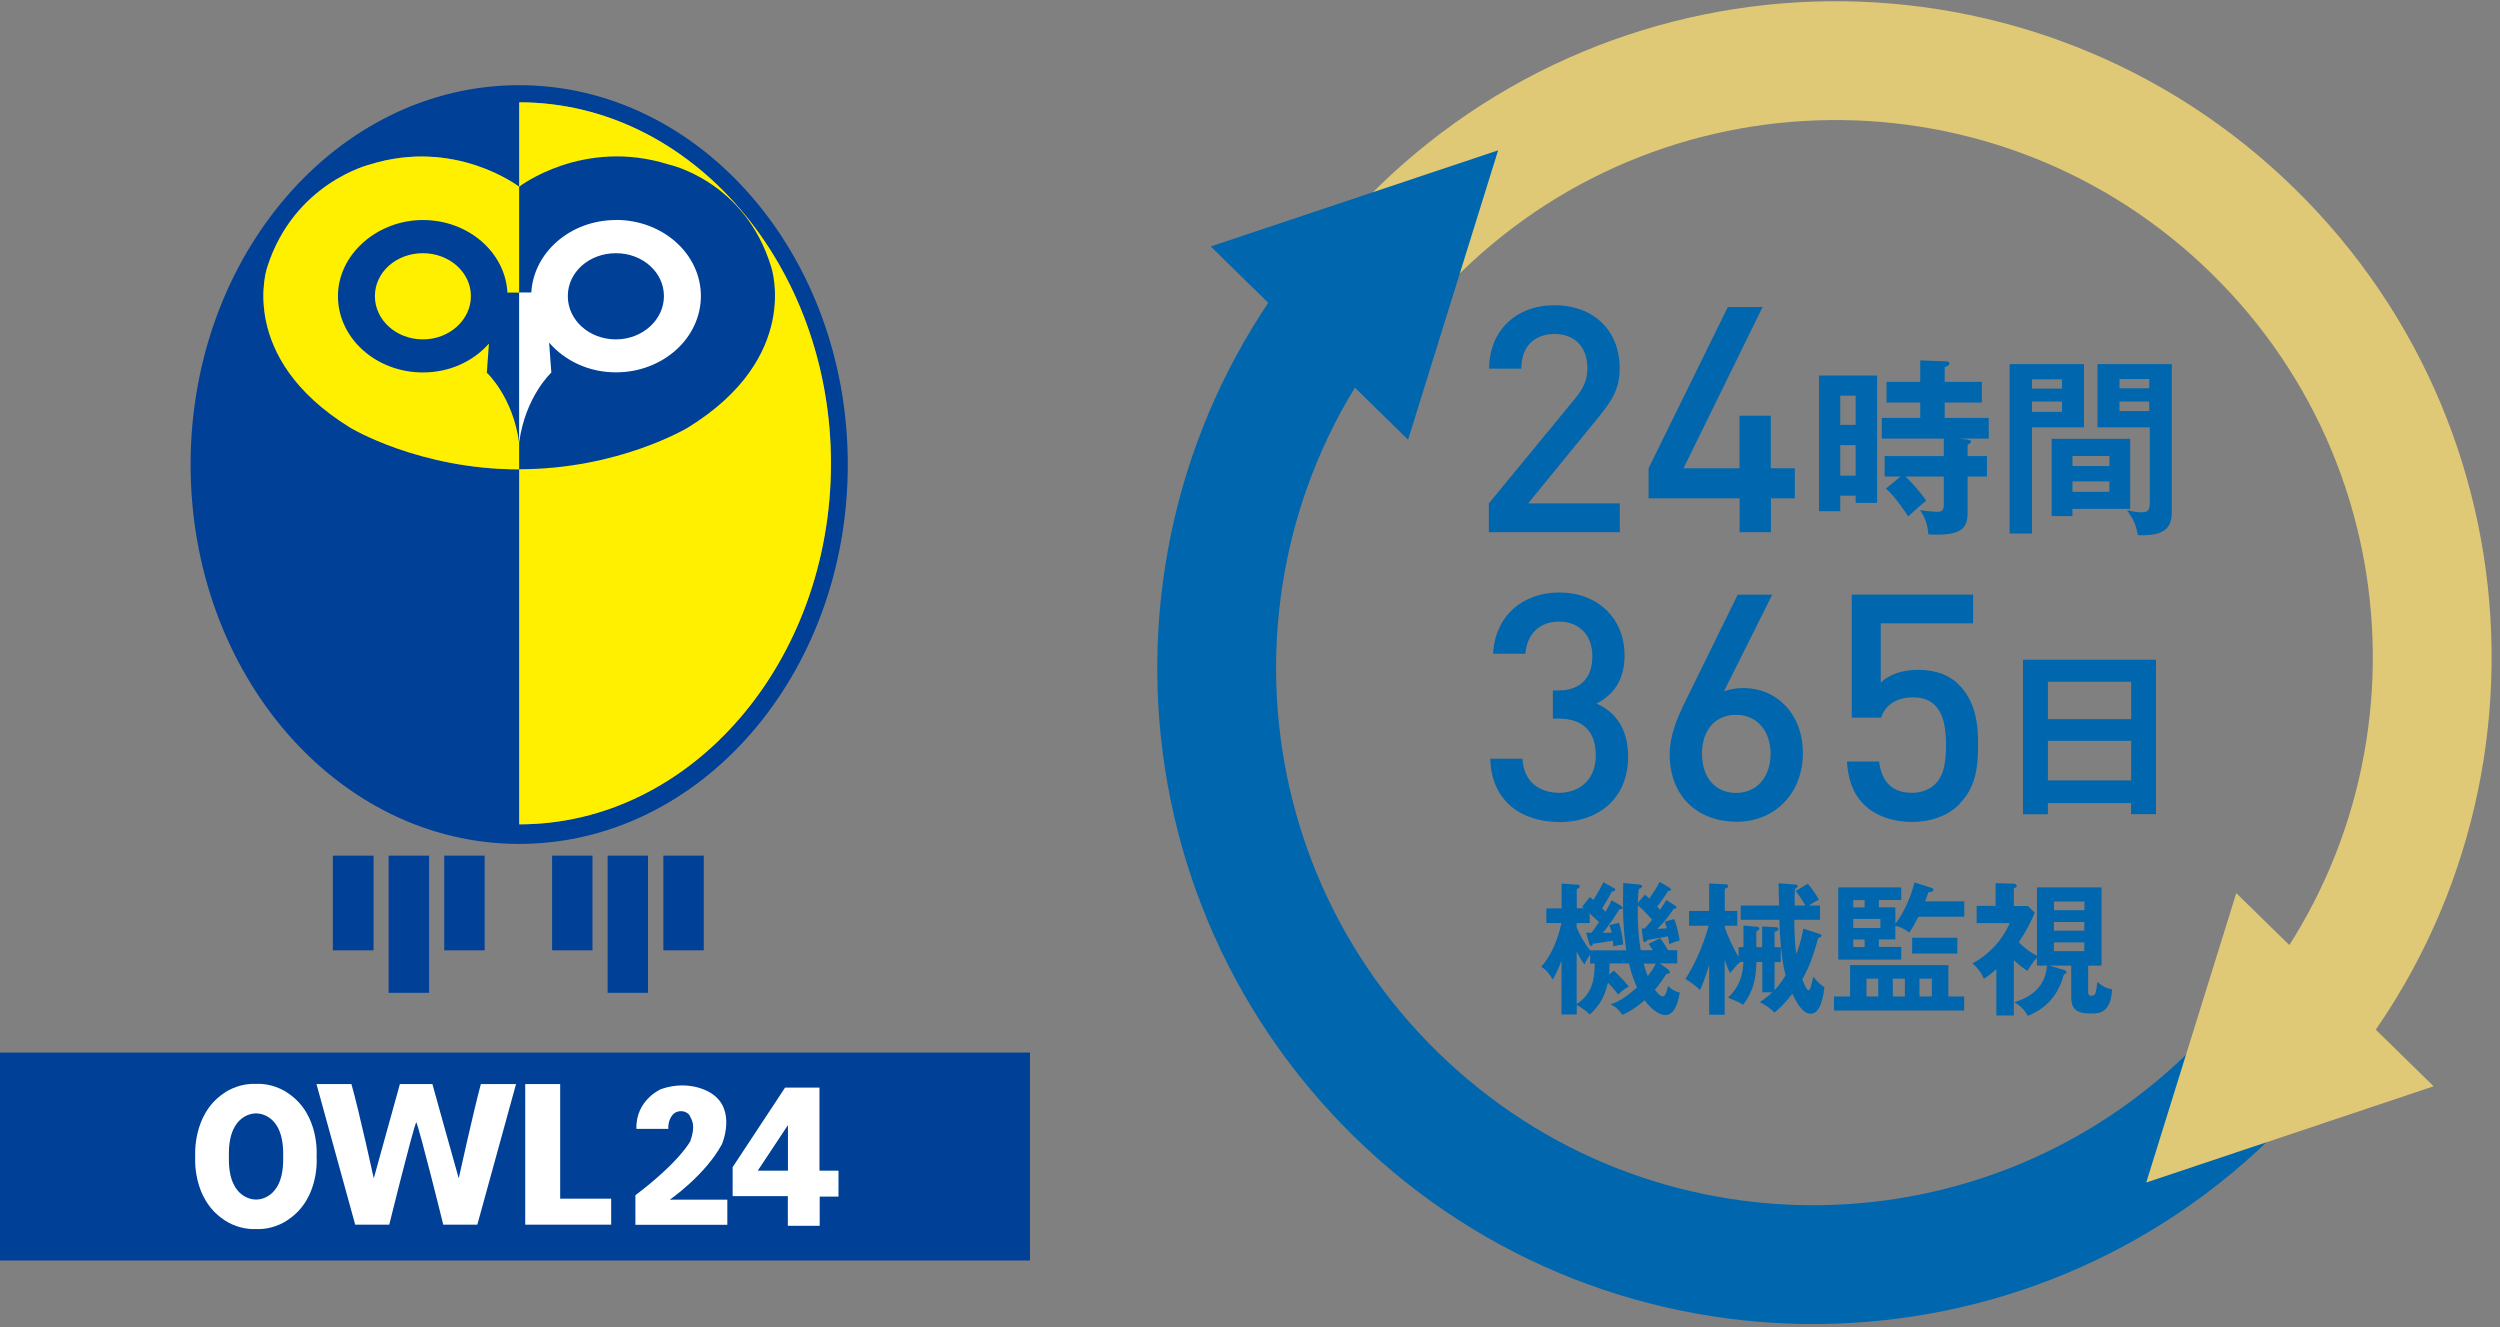 <?xml version="1.0" encoding="UTF-8"?>
<svg id="_レイヤー_2" data-name="レイヤー 2" xmlns="http://www.w3.org/2000/svg" width="226" height="120" xmlns:xlink="http://www.w3.org/1999/xlink" viewBox="0 0 226 120">
  <rect x="0" y="0" width="226" height="120" fill="#808080" stroke="none"/>
  <defs>
    <style>
      .cls-1 {
        clip-path: url(#clippath);
      }

      .cls-2, .cls-3, .cls-4 {
        fill: none;
      }

      .cls-2, .cls-5, .cls-6, .cls-7, .cls-8, .cls-9 {
        stroke-width: 0px;
      }

      .cls-3 {
        stroke: #0066ad;
      }

      .cls-3, .cls-4 {
        stroke-miterlimit: 10;
        stroke-width: 10.74px;
      }

      .cls-4 {
        stroke: #dfc976;
      }

      .cls-5 {
        fill: #dfc976;
      }

      .cls-6 {
        fill: #fff;
      }

      .cls-7 {
        fill: #fff000;
      }

      .cls-8 {
        fill: #004097;
      }

      .cls-9 {
        fill: #0066ad;
      }
    </style>
    <clipPath id="clippath">
      <path class="cls-2" d="M0,120V0h226v120H0Z"/>
    </clipPath>
  </defs>
  <g id="caption">
    <g class="cls-1">
      <g>
        <g>
          <path class="cls-8" d="M46.93,7.7c-16.41,0-29.7,15.35-29.7,34.3s13.29,34.29,29.7,34.29,29.71-15.35,29.71-34.29S63.31,7.7,46.93,7.7ZM46.93,74.52v-32.09c-9.07,0-15.28-3.77-15.28-3.77-10.31-6.35-7.5-14.5-7.5-14.5,2.41-7.61,9.24-9.28,9.24-9.28,7.77-2.43,13.54,2.01,13.54,2.01v-7.64c15.6,0,28.18,14.75,28.18,32.65s-12.58,32.62-28.18,32.62Z"/>
          <path class="cls-7" d="M46.94,9.25v7.64s-5.76-4.45-13.52-2.01c0,0-6.83,1.67-9.26,9.28,0,0-2.79,8.15,7.51,14.5,0,0,6.21,3.77,15.27,3.77v32.09c15.62,0,28.18-14.73,28.18-32.62S62.55,9.25,46.94,9.25Z"/>
          <path class="cls-8" d="M45.87,26.44c-.19-3.62-3.53-6.55-7.64-6.55s-7.68,3.09-7.68,6.88,3.43,6.9,7.68,6.9c2.43,0,4.57-1.02,5.97-2.61l-.19,2.63s2.36,2.17,2.92,6.34v-13.58h-1.06ZM38.23,30.68c-2.4,0-4.34-1.74-4.34-3.91s1.94-3.88,4.34-3.88,4.34,1.73,4.34,3.88-1.94,3.91-4.34,3.91Z"/>
          <path class="cls-8" d="M46.93,16.88s5.76-4.45,13.52-2.01c0,0,6.9,1.46,9.27,9.28,0,0,2.77,8.15-7.53,14.5,0,0-6.22,3.77-15.26,3.77v-25.54"/>
          <path class="cls-6" d="M55.68,19.89c-4.11,0-7.44,2.92-7.65,6.55h-1.1v13.58c.55-4.17,2.91-6.34,2.91-6.34l-.2-2.71c1.4,1.63,3.57,2.69,6.04,2.69,4.25,0,7.68-3.1,7.68-6.9s-3.43-6.88-7.68-6.88ZM55.68,30.68c-2.42,0-4.35-1.74-4.35-3.91s1.93-3.88,4.35-3.88,4.34,1.73,4.34,3.88-1.95,3.91-4.34,3.91Z"/>
          <rect class="cls-8" x="30.09" y="77.35" width="3.68" height="8.56"/>
          <rect class="cls-8" x="40.16" y="77.35" width="3.65" height="8.56"/>
          <rect class="cls-8" x="35.13" y="77.35" width="3.66" height="12.4"/>
          <rect class="cls-8" x="49.91" y="77.35" width="3.65" height="8.56"/>
          <rect class="cls-8" x="59.97" y="77.35" width="3.65" height="8.56"/>
          <rect class="cls-8" x="54.93" y="77.35" width="3.65" height="12.4"/>
          <rect class="cls-8" y="95.15" width="93.11" height="18.8"/>
          <path class="cls-6" d="M26.09,98.86s-1.18-.94-2.94-.88c-1.78-.06-2.96.88-2.96.88-2.84,1.94-2.54,5.71-2.54,5.71,0,0-.3,3.73,2.54,5.66,0,0,1.19.94,2.96.88,1.76.06,2.94-.88,2.94-.88,2.86-1.94,2.53-5.66,2.53-5.66,0,0,.33-3.77-2.53-5.71ZM25.6,104.57v.24c0,3.75-2.45,3.63-2.45,3.63,0,0-2.46.12-2.46-3.63v-.51c0-3.77,2.46-3.65,2.46-3.65,0,0,2.45-.12,2.45,3.65v.28Z"/>
          <path class="cls-6" d="M43.47,98c-.67,2.48-2,8.52-2,8.52-.51-1.77-2.38-8.52-2.38-8.52h-2.94s-1.87,6.75-2.36,8.52c0,0-1.32-6.04-2.02-8.52h-3.16l3.5,12.71h3.08s2.09-8.47,2.44-9.27c.35.8,2.44,9.27,2.44,9.27h3.08l3.5-12.71h-3.17Z"/>
          <polygon class="cls-6" points="50.64 108.36 50.64 98 47.48 98 47.48 110.71 49.81 110.71 50.64 110.71 55.25 110.71 55.25 108.36 50.64 108.36"/>
          <path class="cls-6" d="M57.53,102.05h2.89s-.08-.74.4-1.29c.5-.52,1.3-.32,1.53.09.21.42.55.9.06,2.3,0,0-.91,1.82-4.97,4.9v2.67h8.31v-2.27h-5.2s3.19-2.2,4.71-5.01c0,0,1.36-3.11-.95-4.6,0,0-1.84-1.31-4.54-.39,0,0-2.32.97-2.24,3.61Z"/>
          <path class="cls-6" d="M74.08,105.83v-7.51h-3.11l-4.74,7.19v2.62h4.99v2.68h2.88v-2.64h1.7v-2.34h-1.73ZM68.5,105.83l2.73-4.12v4.12h-2.73Z"/>
        </g>
        <g>
          <g>
            <path class="cls-3" d="M125.38,22.67c-20.84,21.28-20.47,55.43.81,76.26,21.28,20.84,55.43,20.47,76.26-.81"/>
            <path class="cls-4" d="M204.48,97.14c20.84-21.28,20.47-55.43-.81-76.26C182.39.04,148.24.4,127.41,21.68"/>
            <polygon class="cls-5" points="220 98.2 194.02 106.9 202.16 80.74 220 98.2"/>
            <polygon class="cls-9" points="109.45 22.28 135.43 13.59 127.29 39.75 109.45 22.28"/>
          </g>
          <g>
            <path class="cls-9" d="M134.59,48.11v-2.6l7.83-9.52c.77-.94,1.08-1.69,1.08-2.72,0-1.83-1.08-3.08-2.97-3.08-1.54,0-3,.86-3,3.14h-2.91c0-3.46,2.46-5.74,5.91-5.74s5.89,2.2,5.89,5.72c0,1.8-.66,2.86-1.91,4.4l-6.37,7.8h8.29v2.6h-11.83Z"/>
            <path class="cls-9" d="M160.09,45.05v3.06h-2.83v-3.06h-8.23v-2.72l7.17-14.58h3.14l-7.15,14.58h5.06v-4.75h2.83v4.75h2.17v2.72h-2.17Z"/>
            <path class="cls-9" d="M169.69,33.95v11.51h-1.94v-.65h-1.39v1.4h-1.92v-12.26h5.25ZM167.75,38.41v-2.64h-1.39v2.64h1.39ZM166.36,40.24v2.76h1.39v-2.76h-1.39ZM177.85,39.74c.2.02.33.08.33.17,0,.15-.22.26-.31.29v1.03h1.75v1.85h-1.75v3.31c0,1.54-.79,2.06-3.55,1.92-.07-.91-.27-1.49-.75-2.19.36.07,1.3.15,1.53.15.46,0,.62-.12.62-.7v-2.49h-3.46c.24.22,1.22,1.22,1.87,2.19-.5.38-.7.57-1.63,1.41-.19-.28-1.08-1.68-2.01-2.52l1.32-1.08h-1.44v-1.85h5.35v-1.58h-5.61v-1.87h3.48v-1.39h-3.05v-1.87h3.05v-1.94l2.38.09c.14,0,.26.07.26.2,0,.15-.2.24-.43.31v1.34h3.36v1.87h-3.36v1.39h3.98v1.87h-2.71l.79.09Z"/>
            <path class="cls-9" d="M188.39,32.92v5.71h-4.7v9.6h-2.02v-15.31h6.72ZM186.4,35.13v-.84h-2.71v.84h2.71ZM183.69,36.3v.93h2.71v-.93h-2.71ZM192.56,46h-5.21v.65h-1.88v-6.98h7.1v6.33ZM190.69,42.13v-.91h-3.34v.91h3.34ZM187.35,43.52v.94h3.34v-.94h-3.34ZM196.33,32.92v13.39c0,1.31-.58,2.08-2.67,2.08-.15,0-.28,0-.4-.02-.19-1-.39-1.41-.98-2.26.65.2,1.18.2,1.32.2.53,0,.74-.12.74-.89v-6.79h-4.73v-5.71h6.72ZM194.29,35.1v-.84h-2.69v.84h2.69ZM191.6,36.3v.86h2.69v-.86h-2.69Z"/>
            <path class="cls-9" d="M140.95,74.31c-3.26,0-6.12-1.75-6.23-5.72h2.91c.11,2.17,1.63,3.08,3.32,3.08,1.88,0,3.31-1.23,3.31-3.37s-1.11-3.34-3.4-3.34h-.48v-2.54h.48c2.11,0,3.09-1.23,3.09-3.09,0-2.06-1.34-3.14-3-3.14-1.77,0-2.91,1.11-3.06,2.91h-2.91c.17-3.46,2.72-5.54,5.97-5.54,3.46,0,5.91,2.31,5.91,5.69,0,2.17-.97,3.57-2.54,4.35,1.74.77,2.86,2.28,2.86,4.8,0,3.92-2.83,5.92-6.23,5.92Z"/>
            <path class="cls-9" d="M156.97,74.28c-3.52,0-6.03-2.31-6.03-6.09,0-1.66.63-3.23,1.52-5l4.63-9.43h3.12l-4.37,8.75c.54-.23,1.17-.31,1.8-.31,2.94,0,5.34,2.31,5.34,5.89s-2.49,6.2-6,6.2ZM156.94,64.62c-1.83,0-3.08,1.31-3.08,3.52s1.26,3.54,3.08,3.54,3.12-1.37,3.12-3.54c0-2-1.17-3.52-3.12-3.52Z"/>
            <path class="cls-9" d="M177.13,72.7c-.91.91-2.32,1.6-4.29,1.6s-3.46-.69-4.34-1.57c-1.09-1.09-1.43-2.43-1.54-3.89h2.91c.23,1.8,1.14,2.83,2.97,2.83.86,0,1.6-.29,2.11-.8.86-.86.97-2.2.97-3.57,0-2.43-.63-4.26-2.97-4.26-1.66,0-2.57.83-2.89,1.83h-2.66v-11.12h10.97v2.6h-8.35v5.37c.69-.71,1.89-1.17,3.37-1.17,1.6,0,2.83.49,3.66,1.31,1.54,1.54,1.77,3.52,1.77,5.43,0,2.17-.23,3.92-1.71,5.4Z"/>
            <path class="cls-9" d="M185.13,72.6v1.01h-2.25v-13.97h12.02v13.96h-2.25v-1h-7.53ZM192.66,65.01v-3.38h-7.53v3.38h7.53ZM192.66,70.55v-3.58h-7.53v3.58h7.53Z"/>
          </g>
          <g>
            <path class="cls-9" d="M146.52,81.88c.09.05.17.09.17.18,0,.12-.1.14-.29.13-.1.17-.96,1.52-1.51,2.14.14,0,.62-.01.81-.02-.05-.21-.07-.26-.21-.68l.87-.21c.13.44.31,1.18.38,1.96-.34.04-.53.08-.9.17,0-.08-.02-.44-.04-.51-.52.1-1.53.23-1.79.27-.04.12-.09.2-.17.2-.1,0-.14-.1-.17-.2l-.29-1c.1,0,.35.01.51,0,.14-.21.31-.43.66-.95-.27-.27-.56-.53-.84-.79v.88h-1.18v.38c.33.78.69,1.45,1.23,2.08h3.26c-.14-.93-.3-2.18-.3-4.26,0-.75.02-1.53.02-1.83l1.4.14c.14.01.31.04.31.15s-.15.21-.31.26c-.04.36-.07.69-.09,1.25l.65-.74c.2.15.26.23.39.36.42-.59.62-.92.95-1.51l.87.51c.07.04.14.09.14.18,0,.12-.1.12-.24.12-.44.67-.69,1.02-1,1.43.12.12.18.2.25.27.3-.42.46-.66.57-.88l.81.52c.08.05.11.09.11.15,0,.12-.14.12-.24.11-.49.77-.92,1.26-1.49,1.83.11,0,.47-.02.86-.05-.04-.14-.08-.3-.18-.6l.84-.24c.3.7.44,1.58.51,1.95-.4.08-.77.24-.95.32-.02-.18-.04-.31-.12-.71-.29.07-1.57.29-1.86.33-.05.11-.14.19-.23.19-.12,0-.14-.1-.15-.19l-.13-1.04s.21.01.26.01c.23-.25.48-.53.69-.79-.11-.13-.75-.86-1.3-1.31-.04,2.19.14,3.29.26,4.06h1.1c-.17-.27-.26-.4-.39-.58l1.05-.5c.15.2.42.53.7,1.08h.84v1.19h-1.58l.77.56s.14.11.14.21c0,.16-.14.18-.3.17-.49.77-.83,1.19-1.05,1.44.25.38.55.61.71.61.31,0,.44-.77.48-.96.29.32.73.56,1.07.61-.27,1.45-.68,2.03-1.32,2.03-.44,0-1.16-.37-1.87-1.34-.13.12-1,.9-2,1.32-.46-.57-.52-.66-1.07-.96.38-.12,1.03-.3,2.39-1.52-.12-.24-.46-.99-.73-2.17h-1.75c-.01.59-.04.83-.05,1l.44-.34c.42.39.95.95,1.34,1.43-.39.22-.56.36-.96.73-.35-.48-.79-.94-.92-1.08-.3,1.33-.82,2.12-1.64,2.88-.38-.36-.66-.56-1.18-.86v.86h-1.38v-4.87c-.35.92-.58,1.35-.79,1.71-.46-.77-.78-1-1.05-1.15.99-1.07,1.57-2.68,1.83-3.96h-1.36v-1.32h1.38v-2.24l1.4.09c.07,0,.24.01.24.14s-.17.23-.27.27v1.73h.66l-.18-.13.69-.88c.14.1.2.14.33.26.26-.42.6-.96.9-1.61l.93.52c.09.05.15.09.15.17,0,.09-.13.14-.31.16-.38.73-.77,1.34-.88,1.52.07.05.11.09.31.31.36-.65.43-.78.53-1.04l.86.47ZM142.53,90.77c1.45-.96,1.61-2.26,1.64-3.66h-.42v-.82c-.35.51-.4.65-.51.91-.29-.37-.43-.64-.71-1.18v4.75ZM148.58,87.11c.06.25.19.68.38,1.13.31-.4.57-.79.73-1.13h-1.1Z"/>
            <path class="cls-9" d="M157.15,85.62h.46v-1.95l1.22.11c.12.02.21.04.21.16s-.12.17-.27.26v1.42h.53v-1.87l1.22.07c.11,0,.24.02.24.17,0,.12-.04.14-.34.25v1.39h.56v1.34h-.56v2.53c.36-.38.61-.69,1-1.33-.08-.3-.48-1.79-.57-5.02h-3.49v-1.29h3.47c-.02-.31-.04-1.73-.05-2.01l1.49.11c.11.01.23.02.23.15,0,.12-.11.18-.23.23-.05.51-.03,1.33-.03,1.52h.97c-.26-.49-.75-1.15-.88-1.32l1.1-.65c.5.62.61.79,1,1.43-.52.3-.59.32-.92.54h1.02v1.29h-2.33c.02,1.79.11,2.52.19,3.08.26-.71.38-1.02.64-2.28l1.43.47c.11.04.2.07.2.15,0,.14-.17.2-.29.22-.43,1.48-.71,2.46-1.44,3.72.01.05.35,1.01.56,1.01.15,0,.25-.4.43-1.23.16.21.59.73,1.01.95-.04.38-.27,2.4-1.21,2.4-.4,0-.93-.18-1.7-1.81-.7.94-1.23,1.39-1.61,1.71-.37-.38-.68-.61-1.32-.95.24-.17.57-.38,1.12-.88h-.9v-2.75h-.53c-.04,1.06-.09,2.44-1.21,3.88-.27-.21-.38-.24-1.35-.66,1.1-1.05,1.32-2.09,1.39-3.22h-.3c-.33.27-.65.68-.91,1.01-.17-.33-.27-.56-.49-1.21v4.97h-1.4v-4.53c-.34,1.17-.61,1.82-.83,2.3-.36-.38-.95-.78-1.31-1,.81-1.31,1.49-2.7,2.1-4.81h-1.78v-1.34h1.82v-2.48l1.43.07c.13,0,.29.01.29.15,0,.13-.12.18-.31.26v2h1.13v1.34h-1.13v.17c.27.74.75,1.87,1.25,2.63v-.87Z"/>
            <path class="cls-9" d="M167.25,90.08v-2.83h8.88v2.83h1.43v1.27h-11.77v-1.27h1.47ZM171.34,82.03v1.47c.55-.65,1.34-2.13,1.73-3.73l1.53.49c.13.04.18.11.18.18,0,.2-.33.21-.45.21-.12.34-.27.74-.3.83h3.54v1.39h-4.15c-.29.56-.46.91-.82,1.43-.44-.31-.74-.48-1.26-.61v1.23h-1.49v.68h2.02v1.15h-5.69v-6.53h5.69v1.14h-2.02v.66h1.49ZM168.56,82.03v-.66h-1.03v.66h1.03ZM167.53,83.07v.82h2.46v-.82h-2.46ZM167.53,84.93v.68h1.03v-.68h-1.03ZM169.79,90.08v-1.61h-1.06v1.61h1.06ZM172.2,90.08v-1.61h-1.09v1.61h1.09ZM176.94,86.2h-4.08v-1.43h4.08v1.43ZM174.64,90.08v-1.61h-1.12v1.61h1.12Z"/>
            <path class="cls-9" d="M186.58,87.68c.13.04.23.1.23.21,0,.09-.09.15-.23.19-.39,1.38-1.13,2.88-3.26,3.75-.26-.46-.56-.83-1.22-1.23,2-.6,2.83-1.8,2.95-3.31h-.91v-.71c-.38.38-.7.92-.86,1.19-.47-.3-.75-.53-1.23-.97v5h-1.58v-4.19c-.61.56-.99.78-1.14.87-.21-.62-.69-1.1-1.02-1.39,1.3-.68,2.59-1.88,3.37-3.64h-2.99v-1.56h1.71v-2.05l1.58.04c.21,0,.34.07.34.21,0,.1-.16.17-.27.21v1.6h1.27l.62.61c-.31.73-.7,1.56-1.44,2.67.17.17.77.78,1.64,1.22v-6.18h5.84v7.07h-1.21v2.36c0,.26.07.36.26.36.42,0,.43-.13.57-1.25.4.35.71.55,1.34.69-.14,2.1-1.12,2.17-1.87,2.17-1.1,0-1.83-.18-1.83-1.49v-2.84h-1.97l1.31.39ZM188.43,82.28v-.78h-2.75v.78h2.75ZM185.67,83.35v.78h2.75v-.78h-2.75ZM185.67,85.19v.79h2.75v-.79h-2.75Z"/>
          </g>
        </g>
      </g>
    </g>
  </g>
</svg>